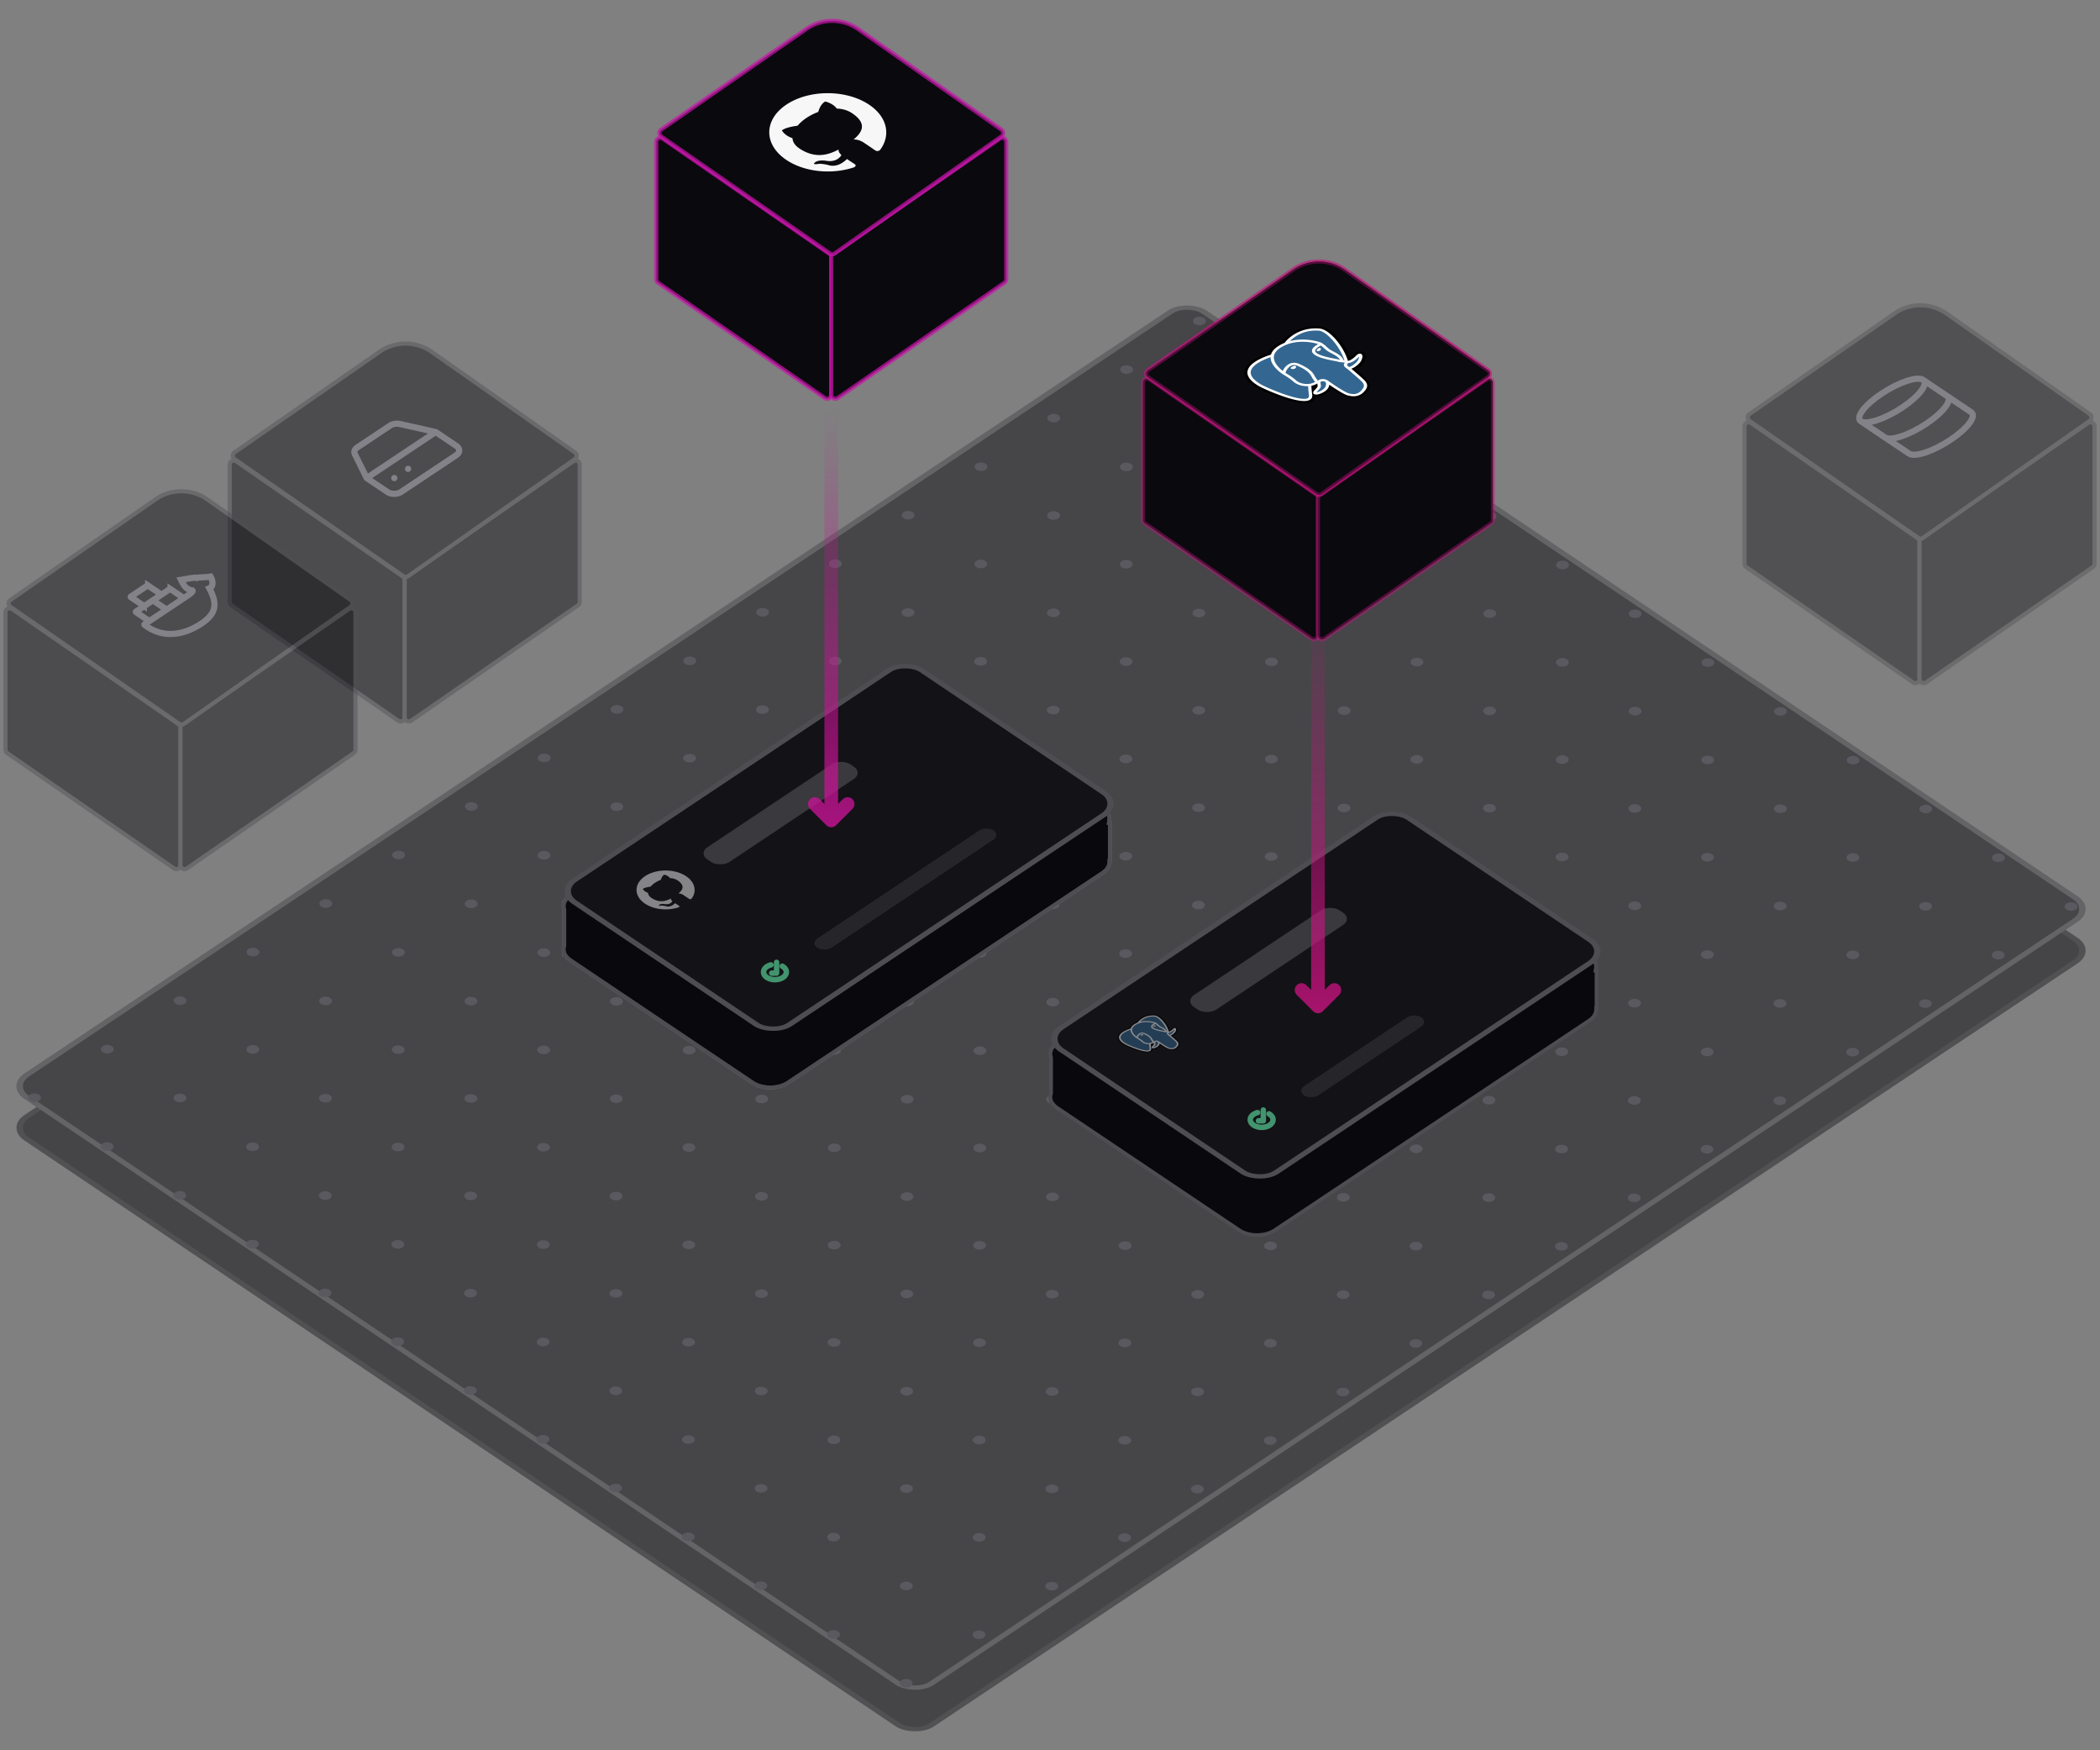 <svg width="384" height="320" fill="none" xmlns="http://www.w3.org/2000/svg"><rect width="100%" height="100%" fill="#808080" stroke="none"/><g opacity=".5"><rect width="259.74" height="200.332" rx="4.145" transform="matrix(.832 -.555 .83 .558 1 206.177)" fill="#09080D"/><rect x=".831" y=".001" width="258.74" height="199.332" rx="3.645" transform="matrix(.832 -.555 .83 .558 1.138 206.639)" stroke="#fff" stroke-opacity=".1"/><rect width="259.74" height="200.332" rx="4.145" transform="matrix(.832 -.555 .83 .558 1 198.578)" fill="#0B0A0F"/><rect x=".831" y=".001" width="258.74" height="199.332" rx="3.645" transform="matrix(.832 -.555 .83 .558 1.138 199.04)" stroke="#fff" stroke-opacity=".25"/><path d="M7.145 200.142c.459.308.458.806-.002 1.112-.46.306-1.204.305-1.662-.003-.458-.308-.458-.806.002-1.112.46-.306 1.204-.305 1.662.003ZM20.427 209.063c.459.308.458.806-.002 1.112-.46.306-1.203.305-1.662-.003-.458-.308-.457-.806.002-1.112.46-.307 1.204-.305 1.662.003ZM33.71 217.984c.458.307.457.805-.002 1.112-.46.306-1.204.305-1.663-.003-.458-.308-.457-.806.002-1.112.46-.307 1.204-.305 1.663.003ZM46.992 226.904c.458.308.457.806-.002 1.113-.46.306-1.204.305-1.662-.003-.459-.308-.458-.806.002-1.112.46-.307 1.203-.305 1.662.002ZM60.274 235.825c.459.308.458.806-.002 1.113-.46.306-1.204.305-1.662-.003-.459-.308-.458-.806.002-1.112.46-.307 1.204-.306 1.662.002ZM73.556 244.746c.459.308.458.806-.002 1.113-.46.306-1.203.305-1.662-.003-.458-.308-.457-.806.002-1.113.46-.306 1.204-.305 1.662.003ZM86.838 253.667c.459.308.458.806-.001 1.112-.46.307-1.204.305-1.663-.002-.458-.308-.457-.806.002-1.113.46-.306 1.204-.305 1.662.003ZM100.121 262.588c.458.308.457.806-.002 1.112-.46.307-1.204.305-1.662-.003-.459-.307-.458-.805.002-1.112.46-.306 1.203-.305 1.662.003ZM113.403 271.509c.458.308.458.806-.002 1.112-.46.307-1.204.305-1.662-.003-.459-.308-.458-.806.002-1.112.459-.306 1.203-.305 1.662.003ZM126.685 280.43c.459.308.458.806-.002 1.112-.459.306-1.203.305-1.662-.003-.458-.308-.458-.806.002-1.112.46-.306 1.204-.305 1.662.003ZM139.967 289.351c.459.308.458.806-.002 1.112-.459.306-1.203.305-1.662-.003-.458-.308-.457-.806.002-1.112.46-.306 1.204-.305 1.662.003ZM153.25 298.272c.458.308.457.806-.002 1.112-.46.306-1.204.305-1.662-.003-.459-.308-.458-.806.001-1.112.46-.307 1.204-.305 1.663.003ZM166.532 307.193c.458.307.457.805-.002 1.112-.46.306-1.204.305-1.662-.003-.459-.308-.458-.806.002-1.112.459-.307 1.203-.305 1.662.003ZM20.458 191.267c.458.307.458.805-.002 1.112-.46.306-1.204.305-1.662-.003-.459-.308-.458-.806.002-1.112.46-.307 1.204-.305 1.662.003ZM33.74 200.187c.459.308.458.806-.002 1.113-.46.306-1.203.305-1.662-.003-.458-.308-.458-.806.002-1.112.46-.307 1.204-.305 1.662.002ZM47.022 209.108c.459.308.458.806-.002 1.113-.46.306-1.203.305-1.662-.003-.458-.308-.457-.806.002-1.113.46-.306 1.204-.305 1.662.003ZM60.305 218.029c.458.308.457.806-.002 1.113-.46.306-1.204.305-1.662-.003-.459-.308-.458-.806.001-1.113.46-.306 1.204-.305 1.663.003ZM73.587 226.95c.458.308.457.806-.002 1.112-.46.307-1.204.305-1.662-.002-.459-.308-.458-.806.002-1.113.46-.306 1.203-.305 1.662.003ZM86.87 235.871c.457.308.457.806-.003 1.112-.46.307-1.204.305-1.662-.003-.459-.307-.458-.805.002-1.112.46-.306 1.204-.305 1.662.003ZM100.151 244.792c.459.308.458.806-.002 1.112-.46.307-1.203.305-1.662-.003-.458-.308-.457-.806.002-1.112.46-.306 1.204-.305 1.662.003ZM113.434 253.713c.458.308.457.806-.002 1.112-.46.306-1.204.305-1.663-.003-.458-.308-.457-.806.002-1.112.46-.306 1.204-.305 1.663.003ZM126.716 262.634c.458.308.457.806-.002 1.112-.46.306-1.204.305-1.662-.003-.459-.308-.458-.806.002-1.112.459-.306 1.203-.305 1.662.003ZM139.998 271.555c.458.308.458.806-.002 1.112-.459.306-1.204.305-1.662-.003-.459-.308-.458-.806.002-1.112.459-.307 1.203-.305 1.662.003ZM153.28 280.476c.459.307.458.805-.002 1.112-.459.306-1.203.305-1.662-.003-.458-.308-.458-.806.002-1.112.46-.307 1.204-.305 1.662.003ZM166.562 289.396c.459.308.458.806-.001 1.113-.46.306-1.204.305-1.663-.003-.458-.308-.457-.806.002-1.112.46-.307 1.204-.305 1.662.002ZM179.845 298.317c.458.308.457.806-.002 1.113-.46.306-1.204.305-1.662-.003-.459-.308-.458-.806.001-1.113.46-.306 1.204-.305 1.663.003ZM33.77 182.391c.46.308.458.806-.001 1.113-.46.306-1.204.305-1.662-.003-.459-.308-.458-.806.002-1.113.46-.306 1.203-.305 1.662.003ZM47.053 191.312c.458.308.458.806-.002 1.113-.46.306-1.204.305-1.662-.003-.459-.308-.458-.806.002-1.113.46-.306 1.203-.305 1.662.003ZM60.335 200.233c.459.308.458.806-.002 1.112-.46.307-1.203.305-1.662-.002-.458-.308-.457-.806.002-1.113.46-.306 1.204-.305 1.662.003ZM73.617 209.154c.459.308.458.806-.002 1.112-.459.307-1.203.305-1.662-.003-.458-.307-.457-.805.002-1.112.46-.306 1.204-.305 1.662.003ZM86.9 218.075c.458.308.457.806-.002 1.112-.46.307-1.204.305-1.662-.003-.459-.308-.458-.806.001-1.112.46-.306 1.204-.305 1.663.003ZM100.182 226.996c.458.308.457.806-.002 1.112-.46.306-1.204.305-1.662-.003-.459-.308-.458-.806.002-1.112.46-.306 1.203-.305 1.662.003ZM113.464 235.917c.459.308.458.806-.002 1.112-.459.306-1.204.305-1.662-.003-.458-.308-.458-.806.002-1.112.459-.306 1.204-.305 1.662.003ZM126.746 244.838c.459.308.458.806-.002 1.112-.459.306-1.203.305-1.662-.003-.458-.308-.457-.806.002-1.112.46-.307 1.204-.305 1.662.003ZM140.029 253.759c.458.307.457.805-.002 1.112-.46.306-1.204.305-1.663-.003-.458-.308-.457-.806.002-1.112.46-.307 1.204-.305 1.663.003ZM153.311 262.679c.458.308.457.806-.002 1.113-.46.306-1.204.305-1.662-.003-.459-.308-.458-.806.002-1.112.459-.307 1.203-.305 1.662.002ZM166.593 271.6c.458.308.458.806-.002 1.113-.459.306-1.204.305-1.662-.003-.459-.308-.458-.806.002-1.113.459-.306 1.204-.305 1.662.003ZM179.875 280.521c.459.308.458.806-.002 1.113-.459.306-1.203.305-1.662-.003-.458-.308-.457-.806.002-1.113.46-.306 1.204-.305 1.662.003ZM193.157 289.442c.459.308.458.806-.001 1.112-.46.307-1.204.305-1.663-.002-.458-.308-.457-.806.002-1.113.46-.306 1.204-.305 1.662.003ZM47.084 173.516c.458.308.457.806-.002 1.112-.46.307-1.204.305-1.663-.002-.458-.308-.457-.806.002-1.113.46-.306 1.204-.305 1.663.003ZM60.366 182.437c.458.308.457.806-.002 1.112-.46.307-1.204.305-1.662-.003-.459-.307-.458-.805.002-1.112.46-.306 1.203-.305 1.662.003ZM73.648 191.358c.459.308.458.806-.002 1.112-.46.307-1.204.305-1.662-.003-.459-.308-.458-.806.002-1.112.46-.306 1.203-.305 1.662.003ZM86.93 200.279c.459.308.458.806-.002 1.112-.46.306-1.203.305-1.662-.003-.458-.308-.458-.806.002-1.112.46-.306 1.204-.305 1.662.003ZM100.212 209.2c.459.308.458.806-.001 1.112-.46.306-1.204.305-1.663-.003-.458-.308-.457-.806.002-1.112.46-.306 1.204-.305 1.662.003ZM113.495 218.121c.458.308.457.806-.002 1.112-.46.306-1.204.305-1.662-.003-.459-.308-.458-.806.001-1.112.46-.307 1.204-.305 1.663.003ZM126.777 227.042c.458.307.458.805-.002 1.112-.46.306-1.204.305-1.662-.003-.459-.308-.458-.806.002-1.112.459-.307 1.203-.305 1.662.003ZM140.059 235.962c.459.308.458.806-.002 1.113-.459.306-1.204.305-1.662-.003-.458-.308-.458-.806.002-1.112.459-.307 1.204-.305 1.662.002ZM153.341 244.883c.459.308.458.806-.002 1.113-.459.306-1.203.305-1.662-.003-.458-.308-.457-.806.002-1.113.46-.306 1.204-.305 1.662.003ZM166.624 253.804c.458.308.457.806-.002 1.113-.46.306-1.204.305-1.663-.003-.458-.308-.457-.806.002-1.113.46-.306 1.204-.305 1.663.003ZM179.906 262.725c.458.308.457.806-.002 1.112-.46.307-1.204.305-1.662-.002-.459-.308-.458-.806.002-1.113.459-.306 1.203-.305 1.662.003ZM193.188 271.646c.459.308.458.806-.002 1.112-.459.307-1.204.305-1.662-.003-.459-.307-.458-.805.002-1.112.459-.306 1.204-.305 1.662.003ZM206.47 280.567c.459.308.458.806-.002 1.112-.459.307-1.203.305-1.662-.003-.458-.308-.457-.806.002-1.112.46-.306 1.204-.305 1.662.003ZM60.396 164.641c.459.308.458.806-.002 1.112-.46.307-1.203.305-1.662-.003-.458-.308-.457-.806.002-1.112.46-.306 1.204-.305 1.662.003ZM73.679 173.562c.458.308.457.806-.002 1.112-.46.306-1.204.305-1.663-.003-.458-.308-.457-.806.002-1.112.46-.306 1.204-.305 1.663.003ZM86.96 182.483c.46.308.458.806-.001 1.112-.46.306-1.204.305-1.662-.003-.459-.308-.458-.806.002-1.112.46-.306 1.203-.305 1.662.003ZM100.243 191.404c.458.308.458.806-.002 1.112-.46.306-1.204.305-1.662-.003-.459-.308-.458-.806.002-1.112.46-.307 1.203-.305 1.662.003ZM113.525 200.325c.459.307.458.805-.002 1.112-.459.306-1.203.305-1.662-.003-.458-.308-.457-.806.002-1.112.46-.307 1.204-.305 1.662.003ZM126.807 209.245c.459.308.458.806-.001 1.113-.46.306-1.204.305-1.663-.003-.458-.308-.457-.806.002-1.112.46-.307 1.204-.305 1.662.002ZM140.09 218.166c.458.308.457.806-.002 1.113-.46.306-1.204.305-1.662-.003-.459-.308-.458-.806.002-1.113.459-.306 1.203-.305 1.662.003ZM153.372 227.087c.458.308.458.806-.002 1.112-.46.307-1.204.306-1.662-.002-.459-.308-.458-.806.002-1.113.459-.306 1.203-.305 1.662.003ZM166.654 236.008c.459.308.458.806-.002 1.112-.459.307-1.203.305-1.662-.002-.458-.308-.458-.806.002-1.113.459-.306 1.204-.305 1.662.003ZM179.936 244.929c.459.308.458.806-.002 1.112-.459.307-1.203.305-1.662-.003-.458-.307-.457-.805.002-1.112.46-.306 1.204-.305 1.662.003ZM193.219 253.85c.458.308.457.806-.002 1.112-.46.307-1.204.305-1.662-.003-.459-.308-.458-.806.001-1.112.46-.306 1.204-.305 1.663.003ZM206.501 262.771c.458.308.457.806-.002 1.112-.46.306-1.204.305-1.662-.003-.459-.308-.458-.806.002-1.112.459-.306 1.203-.305 1.662.003ZM219.783 271.692c.459.308.458.806-.002 1.112-.459.306-1.204.305-1.662-.003-.459-.308-.458-.806.002-1.112.459-.306 1.204-.305 1.662.003ZM73.71 155.766c.458.308.457.806-.003 1.112-.46.306-1.203.305-1.662-.003-.458-.308-.458-.806.002-1.112.46-.306 1.204-.305 1.662.003ZM86.991 164.687c.459.308.458.806-.001 1.112-.46.306-1.204.305-1.663-.003-.458-.308-.457-.806.002-1.112.46-.307 1.204-.305 1.662.003ZM100.274 173.608c.458.307.457.805-.002 1.112-.46.306-1.204.305-1.663-.003-.458-.308-.457-.806.002-1.112.46-.307 1.204-.305 1.663.003ZM113.556 182.528c.458.308.457.806-.002 1.113-.46.306-1.204.305-1.662-.003-.459-.308-.458-.806.002-1.112.459-.307 1.203-.305 1.662.002ZM126.838 191.449c.459.308.458.806-.002 1.113-.459.306-1.204.305-1.662-.003-.459-.308-.458-.806.002-1.113.459-.306 1.204-.305 1.662.003ZM140.12 200.37c.459.308.458.806-.002 1.112-.459.307-1.203.306-1.662-.002-.458-.308-.457-.806.002-1.113.46-.306 1.204-.305 1.662.003ZM153.403 209.291c.458.308.457.806-.002 1.112-.46.307-1.204.305-1.663-.002-.458-.308-.457-.806.002-1.113.46-.306 1.204-.305 1.663.003ZM166.685 218.212c.458.308.457.806-.002 1.112-.46.307-1.204.305-1.662-.003-.459-.307-.458-.805.002-1.112.459-.306 1.203-.305 1.662.003ZM179.967 227.133c.458.308.458.806-.002 1.112-.459.307-1.204.305-1.662-.003-.459-.308-.458-.806.002-1.112.459-.306 1.203-.305 1.662.003ZM193.249 236.054c.459.308.458.806-.002 1.112-.459.306-1.203.305-1.662-.003-.458-.308-.458-.806.002-1.112.46-.306 1.204-.305 1.662.003ZM206.531 244.975c.459.308.458.806-.001 1.112-.46.306-1.204.305-1.663-.003-.458-.308-.457-.806.002-1.112.46-.306 1.204-.305 1.662.003ZM219.814 253.896c.458.308.457.806-.002 1.112-.46.306-1.204.305-1.662-.003-.459-.308-.458-.806.001-1.112.46-.307 1.204-.305 1.663.003ZM233.096 262.817c.458.307.457.805-.002 1.112-.46.306-1.204.305-1.662-.003-.459-.308-.458-.806.002-1.112.459-.307 1.203-.305 1.662.003ZM87.022 146.891c.458.307.458.805-.002 1.112-.46.306-1.204.305-1.662-.003-.459-.308-.458-.806.002-1.112.46-.307 1.204-.305 1.662.003ZM100.304 155.811c.459.308.458.806-.002 1.113-.46.306-1.204.305-1.662-.003-.458-.308-.457-.806.002-1.112.46-.307 1.204-.305 1.662.002ZM113.586 164.732c.459.308.458.806-.002 1.113-.459.306-1.203.305-1.662-.003-.458-.308-.457-.806.002-1.113.46-.306 1.204-.305 1.662.003ZM126.869 173.653c.458.308.457.806-.002 1.112-.46.307-1.204.306-1.662-.002-.459-.308-.458-.806.001-1.113.46-.306 1.204-.305 1.663.003ZM140.151 182.574c.458.308.457.806-.002 1.112-.46.307-1.204.305-1.662-.002-.459-.308-.458-.806.002-1.113.459-.306 1.203-.305 1.662.003ZM153.433 191.495c.459.308.458.806-.002 1.112-.459.307-1.204.305-1.662-.003-.458-.307-.458-.805.002-1.112.459-.306 1.204-.305 1.662.003ZM166.715 200.416c.459.308.458.806-.002 1.112-.459.307-1.203.305-1.662-.003-.458-.308-.457-.806.002-1.112.46-.306 1.204-.305 1.662.003ZM179.998 209.337c.458.308.457.806-.002 1.112-.46.306-1.204.305-1.663-.003-.458-.308-.457-.806.002-1.112.46-.306 1.204-.305 1.663.003ZM193.28 218.258c.458.308.457.806-.002 1.112-.46.306-1.204.305-1.662-.003-.459-.308-.458-.806.002-1.112.459-.306 1.203-.305 1.662.003ZM206.562 227.179c.458.308.458.806-.002 1.112-.459.306-1.204.305-1.662-.003-.459-.308-.458-.806.002-1.112.459-.307 1.204-.305 1.662.003ZM219.844 236.1c.459.307.458.805-.002 1.112-.459.306-1.203.305-1.662-.003-.458-.308-.457-.806.002-1.112.46-.307 1.204-.305 1.662.003ZM233.126 245.02c.459.308.458.806-.001 1.113-.46.306-1.204.305-1.663-.003-.458-.308-.457-.806.002-1.112.46-.307 1.204-.305 1.662.002ZM246.409 253.941c.458.308.457.806-.002 1.113-.46.306-1.204.305-1.662-.003-.459-.308-.458-.806.001-1.113.46-.306 1.204-.305 1.663.003ZM100.335 138.015c.458.308.457.806-.002 1.113-.46.306-1.204.305-1.662-.003-.459-.308-.458-.806.002-1.113.46-.306 1.203-.305 1.662.003ZM113.617 146.936c.458.308.458.806-.002 1.112-.459.307-1.204.306-1.662-.002-.459-.308-.458-.806.002-1.113.459-.306 1.204-.305 1.662.003ZM126.899 155.857c.459.308.458.806-.002 1.112-.459.307-1.203.305-1.662-.002-.458-.308-.458-.806.002-1.113.46-.306 1.204-.305 1.662.003ZM140.181 164.778c.459.308.458.806-.001 1.112-.46.307-1.204.305-1.663-.003-.458-.307-.457-.805.002-1.112.46-.306 1.204-.305 1.662.003ZM153.464 173.699c.458.308.457.806-.002 1.112-.46.307-1.204.305-1.662-.003-.459-.308-.458-.806.001-1.112.46-.306 1.204-.305 1.663.003ZM166.746 182.62c.458.308.458.806-.002 1.112-.46.306-1.204.305-1.662-.003-.459-.308-.458-.806.002-1.112.459-.306 1.203-.305 1.662.003ZM180.028 191.541c.459.308.458.806-.002 1.112-.459.306-1.204.305-1.662-.003-.458-.308-.458-.806.002-1.112.459-.306 1.204-.305 1.662.003ZM193.31 200.462c.459.308.458.806-.002 1.112-.459.306-1.203.305-1.662-.003-.458-.308-.457-.806.002-1.112.46-.307 1.204-.305 1.662.003ZM206.593 209.383c.458.307.457.805-.002 1.112-.46.306-1.204.305-1.663-.003-.458-.308-.457-.806.002-1.112.46-.307 1.204-.305 1.663.003ZM219.875 218.303c.458.308.457.806-.002 1.113-.46.306-1.204.305-1.662-.003-.459-.308-.458-.806.002-1.112.459-.307 1.203-.305 1.662.002ZM233.157 227.224c.459.308.458.806-.002 1.113-.459.306-1.204.305-1.662-.003-.459-.308-.458-.806.002-1.113.459-.306 1.204-.305 1.662.003ZM246.439 236.145c.459.308.458.806-.002 1.112-.459.307-1.203.306-1.662-.002-.458-.308-.457-.806.002-1.113.46-.306 1.204-.305 1.662.003ZM259.721 245.066c.459.308.458.806-.001 1.112-.46.307-1.204.305-1.663-.002-.458-.308-.457-.806.002-1.113.46-.306 1.204-.305 1.662.003ZM113.648 129.14c.458.308.457.806-.002 1.112-.46.307-1.204.305-1.663-.002-.458-.308-.457-.806.002-1.113.46-.306 1.204-.305 1.663.003ZM126.93 138.061c.458.308.457.806-.002 1.112-.46.307-1.204.305-1.662-.003-.459-.307-.458-.805.002-1.112.459-.306 1.203-.305 1.662.003ZM140.212 146.982c.458.308.458.806-.002 1.112-.459.307-1.204.305-1.662-.003-.459-.308-.458-.806.002-1.112.459-.306 1.204-.305 1.662.003ZM153.494 155.903c.459.308.458.806-.002 1.112-.459.306-1.203.305-1.662-.003-.458-.308-.457-.806.002-1.112.46-.306 1.204-.305 1.662.003ZM166.776 164.824c.459.308.458.806-.001 1.112-.46.306-1.204.305-1.663-.003-.458-.308-.457-.806.002-1.112.46-.306 1.204-.305 1.662.003ZM180.059 173.745c.458.308.457.806-.002 1.112-.46.306-1.204.305-1.662-.003-.459-.308-.458-.806.002-1.112.459-.307 1.203-.305 1.662.003ZM193.341 182.666c.458.307.458.805-.002 1.112-.46.306-1.204.305-1.662-.003-.459-.308-.458-.806.002-1.112.459-.307 1.203-.305 1.662.003ZM206.623 191.586c.459.308.458.806-.002 1.113-.459.306-1.203.305-1.662-.003-.458-.308-.458-.806.002-1.112.459-.307 1.204-.305 1.662.002ZM219.905 200.507c.459.308.458.806-.002 1.113-.459.306-1.203.305-1.662-.003-.458-.308-.457-.806.002-1.113.46-.306 1.204-.305 1.662.003ZM233.188 209.428c.458.308.457.806-.002 1.112-.46.307-1.204.306-1.662-.002-.459-.308-.458-.806.001-1.113.46-.306 1.204-.305 1.663.003ZM246.47 218.349c.458.308.457.806-.002 1.112-.46.307-1.204.305-1.662-.002-.459-.308-.458-.806.002-1.113.459-.306 1.203-.305 1.662.003ZM259.752 227.27c.459.308.458.806-.002 1.112-.459.307-1.204.305-1.662-.003-.459-.308-.458-.805.002-1.112.459-.306 1.204-.305 1.662.003ZM273.034 236.191c.459.308.458.806-.002 1.112-.459.307-1.203.305-1.662-.003-.458-.308-.457-.806.002-1.112.46-.306 1.204-.305 1.662.003ZM126.96 120.265c.459.308.458.806-.002 1.112-.459.307-1.203.305-1.662-.003-.458-.308-.457-.806.002-1.112.46-.306 1.204-.305 1.662.003ZM140.243 129.186c.458.308.457.806-.002 1.112-.46.306-1.204.305-1.663-.003-.458-.308-.457-.806.002-1.112.46-.306 1.204-.305 1.663.003ZM153.525 138.107c.458.308.457.806-.002 1.112-.46.306-1.204.305-1.662-.003-.459-.308-.458-.806.002-1.112.459-.306 1.203-.305 1.662.003ZM166.807 147.028c.459.308.458.806-.002 1.112-.459.306-1.204.305-1.662-.003-.459-.308-.458-.806.002-1.112.459-.307 1.204-.305 1.662.003ZM180.089 155.949c.459.307.458.805-.002 1.112-.459.306-1.203.305-1.662-.003-.458-.308-.457-.806.002-1.112.46-.307 1.204-.305 1.662.003ZM193.372 164.869c.458.308.457.806-.002 1.113-.46.306-1.204.305-1.663-.003-.458-.308-.457-.806.002-1.112.46-.307 1.204-.306 1.663.002ZM206.654 173.79c.458.308.457.806-.002 1.113-.46.306-1.204.305-1.662-.003-.459-.308-.458-.806.002-1.113.459-.306 1.203-.305 1.662.003ZM219.936 182.711c.458.308.458.806-.002 1.112-.459.307-1.204.306-1.662-.002-.459-.308-.458-.806.002-1.113.459-.306 1.203-.305 1.662.003ZM233.218 191.632c.459.308.458.806-.002 1.112-.459.307-1.203.305-1.662-.002-.458-.308-.458-.806.002-1.113.46-.306 1.204-.305 1.662.003ZM246.5 200.553c.459.308.458.806-.001 1.112-.46.307-1.204.305-1.663-.003-.458-.308-.457-.805.002-1.112.46-.306 1.204-.305 1.662.003ZM259.783 209.474c.458.308.457.806-.002 1.112-.46.307-1.204.305-1.662-.003-.459-.308-.458-.806.001-1.112.46-.306 1.204-.305 1.663.003ZM273.065 218.395c.458.308.457.806-.002 1.112-.46.306-1.204.305-1.662-.003-.459-.308-.458-.806.002-1.112.459-.306 1.203-.305 1.662.003ZM286.347 227.316c.459.308.458.806-.002 1.112-.459.306-1.204.305-1.662-.003-.458-.308-.458-.806.002-1.112.459-.306 1.204-.305 1.662.003ZM140.273 111.39c.459.308.458.806-.002 1.112-.459.306-1.203.305-1.662-.003-.458-.308-.458-.806.002-1.112.46-.306 1.204-.305 1.662.003ZM153.555 120.311c.459.308.458.806-.002 1.112-.459.306-1.203.305-1.662-.003-.458-.308-.457-.806.002-1.112.46-.307 1.204-.305 1.662.003ZM166.838 129.232c.458.307.457.805-.002 1.112-.46.306-1.204.305-1.662-.003-.459-.308-.458-.806.001-1.112.46-.307 1.204-.305 1.663.003ZM180.12 138.152c.458.308.457.806-.002 1.113-.46.306-1.204.305-1.662-.003-.459-.308-.458-.806.002-1.112.459-.307 1.203-.306 1.662.002ZM193.402 147.073c.459.308.458.806-.002 1.113-.459.306-1.204.305-1.662-.003-.458-.308-.458-.806.002-1.113.459-.306 1.204-.305 1.662.003ZM206.684 155.994c.459.308.458.806-.002 1.112-.459.307-1.203.306-1.662-.002-.458-.308-.457-.806.002-1.113.46-.306 1.204-.305 1.662.003ZM219.967 164.915c.458.308.457.806-.002 1.112-.46.307-1.204.305-1.663-.002-.458-.308-.457-.806.002-1.113.46-.306 1.204-.305 1.663.003ZM233.249 173.836c.458.308.457.806-.002 1.112-.46.307-1.204.305-1.662-.003-.459-.308-.458-.805.002-1.112.459-.306 1.203-.305 1.662.003ZM246.531 182.757c.458.308.458.806-.002 1.112-.459.307-1.204.305-1.662-.003-.459-.308-.458-.806.002-1.112.459-.306 1.204-.305 1.662.003ZM259.813 191.678c.459.308.458.806-.002 1.112-.459.306-1.203.305-1.662-.003-.458-.308-.458-.806.002-1.112.46-.306 1.204-.305 1.662.003ZM273.095 200.599c.459.308.458.806-.001 1.112-.46.306-1.204.305-1.663-.003-.458-.308-.457-.806.002-1.112.46-.306 1.204-.305 1.662.003ZM286.378 209.52c.458.308.457.806-.002 1.112-.46.306-1.204.305-1.662-.003-.459-.308-.458-.806.001-1.112.46-.307 1.204-.305 1.663.003ZM299.66 218.441c.458.307.458.805-.002 1.112-.46.306-1.204.305-1.662-.003-.459-.308-.458-.806.002-1.112.459-.307 1.203-.305 1.662.003ZM153.586 102.515c.458.307.458.805-.002 1.112-.459.306-1.204.305-1.662-.003-.459-.308-.458-.806.002-1.112.459-.307 1.204-.305 1.662.003ZM166.868 111.435c.459.308.458.806-.002 1.113-.459.306-1.203.305-1.662-.003-.458-.308-.458-.806.002-1.112.46-.307 1.204-.306 1.662.002ZM180.15 120.356c.459.308.458.806-.001 1.113-.46.306-1.204.305-1.663-.003-.458-.308-.457-.806.002-1.113.46-.306 1.204-.305 1.662.003ZM193.433 129.277c.458.308.457.806-.002 1.112-.46.307-1.204.306-1.662-.002-.459-.308-.458-.806.001-1.113.46-.306 1.204-.305 1.663.003ZM206.715 138.198c.458.308.458.806-.002 1.112-.46.307-1.204.305-1.662-.002-.459-.308-.458-.806.002-1.113.459-.306 1.203-.305 1.662.003ZM219.997 147.119c.459.308.458.806-.002 1.112-.459.307-1.204.305-1.662-.003-.458-.308-.458-.805.002-1.112.459-.306 1.204-.305 1.662.003ZM233.279 156.04c.459.308.458.806-.002 1.112-.459.307-1.203.305-1.662-.003-.458-.308-.457-.806.002-1.112.46-.306 1.204-.305 1.662.003ZM246.562 164.961c.458.308.457.806-.002 1.112-.46.306-1.204.305-1.663-.003-.458-.308-.457-.806.002-1.112.46-.306 1.204-.305 1.663.003ZM259.844 173.882c.458.308.457.806-.002 1.112-.46.306-1.204.305-1.662-.003-.459-.308-.458-.806.002-1.112.459-.306 1.203-.305 1.662.003ZM273.126 182.803c.458.308.458.806-.002 1.112-.459.306-1.204.305-1.662-.003-.459-.308-.458-.806.002-1.112.459-.307 1.204-.305 1.662.003ZM286.408 191.724c.459.307.458.805-.002 1.112-.459.306-1.203.305-1.662-.003-.458-.308-.457-.806.002-1.112.46-.307 1.204-.305 1.662.003ZM299.69 200.644c.459.308.458.806-.001 1.113-.46.306-1.204.305-1.663-.003-.458-.308-.457-.806.002-1.112.46-.307 1.204-.306 1.662.002ZM312.973 209.565c.458.308.457.806-.002 1.113-.46.306-1.204.305-1.662-.003-.459-.308-.458-.806.002-1.113.459-.306 1.203-.305 1.662.003ZM166.899 93.64c.458.307.457.805-.002 1.112-.46.306-1.204.305-1.662-.003-.459-.308-.458-.806.002-1.112.459-.307 1.203-.306 1.662.002ZM180.181 102.56c.458.308.458.806-.002 1.112-.459.307-1.204.306-1.662-.002-.459-.308-.458-.806.002-1.113.459-.306 1.204-.305 1.662.003ZM193.463 111.481c.459.308.458.806-.002 1.112-.459.307-1.203.305-1.662-.002-.458-.308-.457-.806.002-1.113.46-.306 1.204-.305 1.662.003ZM206.745 120.402c.459.308.458.806-.001 1.112-.46.307-1.204.305-1.663-.003-.458-.308-.457-.805.002-1.112.46-.306 1.204-.305 1.662.003ZM220.028 129.323c.458.308.457.806-.002 1.112-.46.307-1.204.305-1.662-.003-.459-.308-.458-.806.002-1.112.459-.306 1.203-.305 1.662.003ZM233.31 138.244c.458.308.458.806-.002 1.112-.46.306-1.204.305-1.662-.003-.459-.308-.458-.806.002-1.112.459-.306 1.203-.305 1.662.003ZM246.592 147.165c.459.308.458.806-.002 1.112-.459.306-1.203.305-1.662-.003-.458-.308-.458-.806.002-1.112.459-.306 1.204-.305 1.662.003ZM259.874 156.086c.459.308.458.806-.002 1.112-.459.306-1.203.305-1.662-.003-.458-.308-.457-.806.002-1.112.46-.307 1.204-.305 1.662.003ZM273.157 165.007c.458.307.457.805-.002 1.112-.46.306-1.204.305-1.662-.003-.459-.308-.458-.806.001-1.112.46-.307 1.204-.305 1.663.003ZM286.439 173.927c.458.308.457.806-.002 1.113-.46.306-1.204.305-1.662-.003-.459-.308-.458-.806.002-1.112.459-.307 1.203-.306 1.662.002ZM299.721 182.848c.459.308.458.806-.002 1.113-.459.306-1.204.305-1.662-.003-.459-.308-.458-.806.002-1.113.459-.306 1.204-.305 1.662.003ZM313.003 191.769c.459.308.458.806-.002 1.112-.459.307-1.203.306-1.662-.002-.458-.308-.457-.806.002-1.113.46-.306 1.204-.305 1.662.003ZM326.286 200.69c.458.308.457.806-.002 1.112-.46.307-1.204.305-1.663-.002-.458-.308-.457-.806.002-1.113.46-.306 1.204-.305 1.663.003ZM180.212 84.764c.458.308.457.806-.002 1.112-.46.307-1.204.305-1.663-.002-.458-.308-.457-.806.002-1.113.46-.306 1.204-.305 1.663.003ZM193.494 93.685c.458.308.457.806-.002 1.112-.46.307-1.204.305-1.662-.003-.459-.307-.458-.805.002-1.112.459-.306 1.203-.305 1.662.003ZM206.776 102.606c.459.308.458.806-.002 1.112-.459.307-1.204.305-1.662-.003-.459-.308-.458-.806.002-1.112.459-.306 1.204-.305 1.662.003ZM220.058 111.527c.459.308.458.806-.002 1.112-.459.306-1.203.305-1.662-.003-.458-.308-.457-.806.002-1.112.46-.306 1.204-.305 1.662.003ZM233.34 120.448c.459.308.458.806-.001 1.112-.46.306-1.204.305-1.663-.003-.458-.308-.457-.806.002-1.112.46-.306 1.204-.305 1.662.003ZM246.623 129.369c.458.308.457.806-.002 1.112-.46.306-1.204.305-1.662-.003-.459-.308-.458-.806.002-1.112.459-.307 1.203-.305 1.662.003ZM259.905 138.29c.458.307.458.805-.002 1.112-.459.306-1.204.305-1.662-.003-.459-.308-.458-.806.002-1.112.459-.307 1.203-.305 1.662.003ZM273.187 147.21c.459.308.458.806-.002 1.113-.459.306-1.203.305-1.662-.003-.458-.308-.458-.806.002-1.112.46-.307 1.204-.306 1.662.002ZM286.469 156.131c.459.308.458.806-.002 1.113-.459.306-1.203.305-1.662-.003-.458-.308-.457-.806.002-1.113.46-.306 1.204-.305 1.662.003ZM299.752 165.052c.458.308.457.806-.002 1.112-.46.307-1.204.306-1.662-.002-.459-.308-.458-.806.001-1.113.46-.306 1.204-.305 1.663.003ZM313.034 173.973c.458.308.457.806-.002 1.112-.46.307-1.204.305-1.662-.002-.459-.308-.458-.806.002-1.113.459-.306 1.203-.305 1.662.003ZM326.316 182.894c.459.308.458.806-.002 1.112-.459.307-1.204.305-1.662-.003-.458-.308-.458-.805.002-1.112.459-.306 1.204-.305 1.662.003ZM339.598 191.815c.459.308.458.806-.002 1.112-.459.307-1.203.305-1.662-.003-.458-.308-.457-.806.002-1.112.46-.306 1.204-.305 1.662.003ZM193.524 75.889c.459.308.458.806-.002 1.112-.459.306-1.203.305-1.662-.003-.458-.308-.457-.806.002-1.112.46-.306 1.204-.305 1.662.003ZM206.807 84.81c.458.308.457.806-.002 1.112-.46.306-1.204.305-1.662-.003-.459-.308-.458-.806.001-1.112.46-.306 1.204-.305 1.663.003ZM220.089 93.73c.458.309.457.807-.002 1.113-.46.306-1.204.305-1.662-.003-.459-.308-.458-.806.002-1.112.459-.306 1.203-.305 1.662.003ZM233.371 102.652c.459.308.458.806-.002 1.112-.459.306-1.204.305-1.662-.003-.459-.308-.458-.806.002-1.112.459-.307 1.204-.305 1.662.003ZM246.653 111.573c.459.307.458.805-.002 1.112-.459.306-1.203.305-1.662-.003-.458-.308-.457-.806.002-1.112.46-.307 1.204-.305 1.662.003ZM259.936 120.493c.458.308.457.806-.002 1.113-.46.306-1.204.305-1.663-.003-.458-.308-.457-.806.002-1.112.46-.307 1.204-.306 1.663.002ZM273.218 129.414c.458.308.457.806-.002 1.113-.46.306-1.204.305-1.662-.003-.459-.308-.458-.806.002-1.113.459-.306 1.203-.305 1.662.003ZM286.5 138.335c.458.308.458.806-.002 1.112-.459.307-1.204.306-1.662-.002-.459-.308-.458-.806.002-1.113.459-.306 1.204-.305 1.662.003ZM299.782 147.256c.459.308.458.806-.002 1.112-.459.307-1.203.305-1.662-.002-.458-.308-.458-.806.002-1.113.46-.306 1.204-.305 1.662.003ZM313.064 156.177c.459.308.458.806-.001 1.112-.46.307-1.204.305-1.663-.003-.458-.308-.457-.805.002-1.112.46-.306 1.204-.305 1.662.003ZM326.347 165.098c.458.308.457.806-.002 1.112-.46.307-1.204.305-1.662-.003-.459-.308-.458-.806.001-1.112.46-.306 1.204-.305 1.663.003ZM339.629 174.019c.458.308.458.806-.002 1.112-.46.306-1.204.305-1.662-.003-.459-.308-.458-.806.002-1.112.459-.306 1.203-.305 1.662.003ZM352.911 182.94c.459.308.458.806-.002 1.112-.459.306-1.204.305-1.662-.003-.458-.308-.458-.806.002-1.112.459-.307 1.204-.305 1.662.003ZM206.837 67.014c.459.308.458.806-.002 1.112-.459.306-1.203.305-1.662-.003-.458-.308-.458-.806.002-1.112.46-.306 1.204-.305 1.662.003ZM220.119 75.935c.459.308.458.805-.001 1.112-.46.306-1.204.305-1.663-.003-.458-.308-.457-.806.002-1.112.46-.307 1.204-.305 1.662.003ZM233.402 84.856c.458.307.457.805-.002 1.112-.46.306-1.204.305-1.662-.003-.459-.308-.458-.806.001-1.112.46-.307 1.204-.305 1.663.003ZM246.684 93.776c.458.308.457.806-.002 1.113-.46.306-1.204.305-1.662-.003-.459-.308-.458-.806.002-1.112.459-.307 1.203-.305 1.662.002ZM259.966 102.697c.459.308.458.806-.002 1.113-.459.306-1.204.305-1.662-.003-.458-.308-.458-.806.002-1.113.459-.306 1.204-.305 1.662.003ZM273.248 111.618c.459.308.458.806-.002 1.112-.459.307-1.203.306-1.662-.002-.458-.308-.457-.806.002-1.113.46-.306 1.204-.305 1.662.003ZM286.531 120.539c.458.308.457.806-.002 1.112-.46.307-1.204.305-1.663-.002-.458-.308-.457-.806.002-1.113.46-.306 1.204-.305 1.663.003ZM299.813 129.46c.458.308.457.806-.002 1.112-.46.307-1.204.305-1.662-.003-.459-.308-.458-.805.002-1.112.459-.306 1.203-.305 1.662.003ZM313.095 138.381c.458.308.458.806-.002 1.112-.459.307-1.204.305-1.662-.003-.459-.308-.458-.806.002-1.112.459-.306 1.204-.305 1.662.003ZM326.377 147.302c.459.308.458.806-.002 1.112-.459.306-1.203.305-1.662-.003-.458-.308-.457-.806.002-1.112.46-.306 1.204-.305 1.662.003ZM339.659 156.223c.459.308.458.806-.001 1.112-.46.306-1.204.305-1.663-.003-.458-.308-.457-.806.002-1.112.46-.307 1.204-.305 1.662.003ZM352.942 165.144c.458.308.457.806-.002 1.112-.46.306-1.204.305-1.662-.003-.459-.308-.458-.806.002-1.112.459-.307 1.203-.305 1.662.003ZM366.224 174.065c.458.307.458.805-.002 1.112-.46.306-1.204.305-1.662-.003-.459-.308-.458-.806.002-1.112.459-.307 1.203-.305 1.662.003ZM220.15 58.139c.458.307.458.805-.002 1.112-.459.306-1.204.305-1.662-.003-.459-.308-.458-.806.002-1.112.459-.307 1.204-.305 1.662.002ZM233.432 67.06c.459.307.458.805-.002 1.112-.459.306-1.203.305-1.662-.003-.458-.308-.457-.806.002-1.112.46-.307 1.204-.306 1.662.002ZM246.714 75.98c.459.308.458.806-.001 1.113-.46.306-1.204.305-1.663-.003-.458-.308-.457-.806.002-1.112.46-.307 1.204-.306 1.662.002ZM259.997 84.901c.458.308.457.806-.002 1.112-.46.307-1.204.305-1.662-.002-.459-.308-.458-.806.001-1.113.46-.306 1.204-.305 1.663.003ZM273.279 93.822c.458.308.458.806-.002 1.112-.46.307-1.204.305-1.662-.002-.459-.308-.458-.806.002-1.113.459-.306 1.203-.305 1.662.003ZM286.561 102.743c.459.308.458.806-.002 1.112-.459.307-1.203.305-1.662-.003-.458-.308-.458-.805.002-1.112.459-.306 1.204-.305 1.662.003ZM299.843 111.664c.459.308.458.806-.002 1.112-.459.307-1.203.305-1.662-.003-.458-.308-.457-.806.002-1.112.46-.306 1.204-.305 1.662.003ZM313.126 120.585c.458.308.457.806-.002 1.112-.46.306-1.204.305-1.663-.003-.458-.308-.457-.806.002-1.112.46-.306 1.204-.305 1.663.003ZM326.408 129.506c.458.308.457.806-.002 1.112-.46.306-1.204.305-1.662-.003-.459-.308-.458-.806.002-1.112.459-.307 1.203-.305 1.662.003ZM339.69 138.427c.459.308.458.806-.002 1.112-.459.306-1.204.305-1.662-.003-.459-.308-.458-.806.002-1.112.459-.307 1.204-.305 1.662.003ZM352.972 147.348c.459.307.458.805-.002 1.112-.459.306-1.203.305-1.662-.003-.458-.308-.457-.806.002-1.112.46-.307 1.204-.305 1.662.003ZM366.255 156.268c.458.308.457.806-.002 1.113-.46.306-1.204.305-1.663-.003-.458-.308-.457-.806.002-1.112.46-.307 1.204-.306 1.663.002ZM379.537 165.189c.458.308.457.806-.002 1.113-.46.306-1.204.305-1.662-.003-.459-.308-.458-.806.002-1.113.459-.306 1.203-.305 1.662.003Z" fill="#33323E"/></g><path d="m103.171 172.94.019-.055v-6.524l-.018-.054a1.886 1.886 0 0 1-.001-1.239l.019-.055v-.076h.021l.097-.183c.205-.384.545-.759 1.036-1.086l57.477-38.318c.884-.59 2.061-.893 3.255-.891 1.193.002 2.369.309 3.251.902l33.26 22.339c1.006.676 1.377 1.543 1.244 2.327l-.068.403h.178v6.908h-.071l-.014.331c-.029.668-.426 1.373-1.276 1.939l-57.478 38.319c-.884.589-2.06.893-3.254.891-1.193-.002-2.369-.31-3.251-.902l-33.26-22.34a3.28 3.28 0 0 1-.868-.822l-.103-.146h-.176v-.374l-.018-.055a1.874 1.874 0 0 1-.001-1.239Z" fill="#09080D"/><path d="m103.171 172.94.019-.055v-6.524l-.018-.054a1.886 1.886 0 0 1-.001-1.239l.019-.055v-.076h.021l.097-.183c.205-.384.545-.759 1.036-1.086l57.477-38.318c.884-.59 2.061-.893 3.255-.891 1.193.002 2.369.309 3.251.902l33.26 22.339c1.006.676 1.377 1.543 1.244 2.327l-.068.403h.178v6.908h-.071l-.014.331c-.029.668-.426 1.373-1.276 1.939l-57.478 38.319c-.884.589-2.06.893-3.254.891-1.193-.002-2.369-.31-3.251-.902l-33.26-22.34a3.28 3.28 0 0 1-.868-.822l-.103-.146h-.176v-.374l-.018-.055a1.874 1.874 0 0 1-.001-1.239Z" stroke="#fff" stroke-opacity=".25" stroke-width=".691"/><path d="m103.171 172.94.019-.055v-6.524l-.018-.054a1.886 1.886 0 0 1-.001-1.239l.019-.055v-.076h.021l.097-.183c.205-.384.545-.759 1.036-1.086l57.477-38.318c.884-.59 2.061-.893 3.255-.891 1.193.002 2.369.309 3.251.902l33.26 22.339c1.006.676 1.377 1.543 1.244 2.327l-.068.403h.178v6.908h-.071l-.014.331c-.029.668-.426 1.373-1.276 1.939l-57.478 38.319c-.884.589-2.06.893-3.254.891-1.193-.002-2.369-.31-3.251-.902l-33.26-22.34a3.28 3.28 0 0 1-.868-.822l-.103-.146h-.176v-.374l-.018-.055a1.874 1.874 0 0 1-.001-1.239Z" stroke="#4E4D51" stroke-width=".691"/><rect width="77.369" height="48.356" rx="4.145" transform="matrix(.832 -.555 .83 .558 101.192 162.917)" fill="#131217"/><rect x=".831" y=".001" width="76.369" height="47.356" rx="3.645" transform="matrix(.832 -.555 .83 .558 101.33 163.378)" stroke="#fff" stroke-opacity=".25"/><rect x=".831" y=".001" width="76.369" height="47.356" rx="3.645" transform="matrix(.832 -.555 .83 .558 101.33 163.378)" stroke="#4E4D51" stroke-opacity=".3"/><rect opacity=".2" width="31.388" height="4.837" rx="2" transform="matrix(.832 -.555 .83 .558 127.68 156.017)" fill="#D9D9D9"/><rect opacity=".1" width="38.684" height="3.066" rx="1.533" transform="matrix(.832 -.555 .83 .558 148.198 172.422)" fill="#D9D9D9"/><g opacity=".5" clip-path="url(#clip0_1979_204926)"><path fill-rule="evenodd" clip-rule="evenodd" d="M117.956 160.188c-2.076 1.384-2.08 3.632-.008 5.024 1.659 1.114 4.136 1.338 6.127.676.221-.103.179-.226.08-.292-.089-.06-.389-.255-.703-.466-.771.746-1.418.638-1.704.547-.15-.045-.666-.146-.915-.099-.202.04-.563.049-.253-.164.291-.201.779-.156.962-.127.905.155 1.286-.312 1.404-.522-.211-.186-.276-.362-.262-.497-.93.495-2.127.86-3.561-.103-.408-.274-.6-.598-.623-.934-.131-.038-.647-.208-.956-.692 0 0 .216-.276 1.418-.431.216-.257.493-.499.813-.712a5.227 5.227 0 0 1 1.066-.541c.231-.807.649-.947.649-.947.723.208.975.554 1.031.642.503.017.981.143 1.393.42 1.439.967.88 1.766.137 2.387.254-.012.596.061.948.297.501.337.899.61 1.026.695a.344.344 0 0 0 .437-.052c.987-1.324.657-2.985-.998-4.097-2.071-1.391-5.431-1.397-7.508-.012Z" fill="#F7F7F8"/></g><path d="m143.046 176.643.135.091c.318.213.523.489.587.787.064.297-.018.601-.233.865-.215.263-.552.474-.96.599a3.049 3.049 0 0 1-1.306.095c-.44-.064-.837-.22-1.133-.447-.296-.227-.474-.511-.509-.811-.034-.3.077-.599.317-.853.241-.254.597-.449 1.017-.556" stroke="#42946E" stroke-linecap="round" stroke-linejoin="round"/><path d="m142.004 175.943-.002 1.973-.884-.002" stroke="#42946E" stroke-linecap="round" stroke-linejoin="round"/><path d="m192.172 199.94.018-.055v-6.524l-.018-.054a1.88 1.88 0 0 1 0-1.239l.018-.055v-.076h.021l.097-.183c.205-.384.545-.759 1.036-1.086l57.478-38.318c.884-.59 2.06-.893 3.254-.891 1.193.002 2.369.309 3.251.902l33.26 22.339c1.006.676 1.377 1.543 1.244 2.327l-.068.403h.179v6.908h-.072l-.014.331c-.029.668-.426 1.373-1.276 1.939l-57.477 38.319c-.885.589-2.061.893-3.255.891-1.193-.002-2.369-.31-3.251-.902l-33.26-22.34a3.26 3.26 0 0 1-.867-.822l-.104-.146h-.176v-.374l-.018-.055a1.88 1.88 0 0 1 0-1.239Z" fill="#09080D" stroke="#4E4D51" stroke-width=".691"/><rect x=".831" y=".001" width="76.369" height="47.356" rx="3.645" transform="matrix(.832 -.555 .83 .558 190.33 190.378)" fill="#131217" stroke="#4E4D51"/><rect opacity=".2" width="31.931" height="4.837" rx="2" transform="matrix(.832 -.555 .83 .558 216.68 183.017)" fill="#D9D9D9"/><rect opacity=".1" width="25.75" height="3.066" rx="1.533" transform="matrix(.832 -.555 .83 .558 237.198 199.422)" fill="#D9D9D9"/><g opacity=".5" clip-path="url(#clip1_1979_204926)"><path d="M215.063 187.793a.738.738 0 0 0-.553.039.845.845 0 0 0-.231.172c-.131.132-.24.223-.327.284a5.866 5.866 0 0 0-1.055-1.738c-.731-.832-1.316-1.043-1.678-1.073-.959-.08-1.863.137-2.614.625-.4.261-.67.545-.795.703a5.083 5.083 0 0 0-.59.328c-.362.234-.6.496-.71.783-.2.066-.51.178-.832.331-.757.362-1.198.768-1.311 1.205-.137.529.216 1.054 1.05 1.561.265.161 1.173.582 2.123.922.546.195 1.029.338 1.437.423.578.12 1.015.127 1.335.021.18-.06.456-.202.499-.517.072.004.155.002.249-.012.12-.018.247-.053.359-.098.404-.161.686-.376.831-.624l.131.083.183.116c.396.245.717.426 1 .513l.063.021c.155.053.415.142.732.137a1.403 1.403 0 0 0 .999-.428c.22-.226.446-.499.35-.871-.091-.352-.45-.735-1.163-1.239l-.053-.045-.034-.029.056-.031.014-.008c.297-.181.585-.454.7-.663.091-.165.347-.718-.165-.891" fill="#000"/><path d="M214.651 188.167c-.673.682-1.017.529-1.017.529-.429-1.485-1.736-2.863-2.469-2.924-2.002-.166-2.994 1.205-3.006 1.231l-.006.007a4.38 4.38 0 0 0-.624.337c-.389.251-.574.516-.627.775 0 0-3.834 1.062-1.186 2.671.563.342 4.828 2.212 4.652.906-.065-.478-.081-.907-.081-.907.259-.035.498-.124.674-.266l.002-.019a.845.845 0 0 0 .158.098c.026.323.138.308-.225.676-.367.372.074.304.295.216.269-.107.842-.388.708-.927l.041.045c.161-.012.617.211.964.458.346.246.584.416.846.497.262.082.763.324 1.235-.162.395-.407.377-.767-.051-1.102-.304-.239-.197-.245-.488-.445l-.093-.125c-.393-.336-.582-.403-.206-.564l.082-.045c.237-.145.488-.375.582-.546.202-.368.134-.712-.16-.413v-.001" fill="#336791"/><path d="M208.705 189.121c-.087.044-.146.096-.155.137a.049.049 0 0 0 .017.048c.027.024.083.033.115.036a.47.47 0 0 0 .243-.038.128.128 0 0 0 .025-.015c.093-.061.105-.165.059-.206-.057-.051-.197-.016-.304.038Zm2.53-1.684c-.06-.03-.167.022-.243.089-.076.067-.121.15-.062.18.046.024.189.021.275-.037a.157.157 0 0 0 .076-.14c-.002-.042-.02-.078-.046-.092" fill="#fff"/><path d="M214.913 187.967c-.13-.044-.265.004-.402.143-.407.412-.664.486-.769.496a5.58 5.58 0 0 0-1.117-1.959 4.201 4.201 0 0 0-.735-.673c-.265-.183-.508-.285-.724-.303-.868-.072-1.689.126-2.374.573-.471.307-.746.649-.788.723a3.39 3.39 0 0 0-.595.306c-.355.229-.574.487-.654.768a6.718 6.718 0 0 0-.925.36c-.69.332-1.09.696-1.189 1.08-.118.459.205.924.958 1.382.254.154 1.135.561 2.064.894 1.223.438 2.064.586 2.501.441a.629.629 0 0 0 .153-.073c.119-.08.212-.213.182-.438a9.435 9.435 0 0 1-.075-.822c.198-.039.378-.108.527-.202a.075.075 0 0 0 .012.007c.005.037.01.073.017.11.027.152.032.183-.224.443-.073.074-.267.27-.1.387.182.128.553-.014.594-.031.145-.058.271-.123.378-.194.259-.172.402-.382.42-.613.659.449 1.341.871 1.62.951.229.066.788.228 1.293-.109.074-.05.147-.11.218-.183.414-.427.411-.736-.013-1.139a32.016 32.016 0 0 0-1.112-.97c.106-.037.221-.099.334-.174.234-.156.455-.37.546-.536.102-.186.229-.561-.021-.645Zm-3.627-.756c.102.071.181.143.264.22.09.081.182.166.31.258.125.089.275.168.42.245.294.155.596.314.737.577a1.831 1.831 0 0 1-.17-.04 4.191 4.191 0 0 0-.278-.058c-.508-.097-1.698-.326-1.791-.68-.028-.106.042-.28.508-.522Zm-2.258-.844c.621-.396 1.328-.564 2.102-.499.594.049 1.82 1.257 2.294 2.689l-.057-.005-.024-.001c-.139-.382-.531-.589-.879-.773a3.248 3.248 0 0 1-.387-.225 2.924 2.924 0 0 1-.287-.239 2.46 2.46 0 0 0-.366-.29.202.202 0 0 0-.053-.04c-.157-.087-.75-.266-1.472-.304a4.758 4.758 0 0 0-1.424.133c.124-.127.308-.29.553-.446Zm1.175 5.338c.034.247-.121.299-.172.315-.331.111-1.143-.049-2.229-.438-.939-.336-1.791-.736-2.004-.866-.673-.409-.964-.813-.865-1.201.162-.63 1.304-1.079 1.788-1.242l-.001.02c.004.805 1.05 1.488 1.114 1.529.024.017.061.038.111.068.184.11.526.314.84.594.292.259.729.413 1.2.42.048.001.096 0 .144-.002.007.142.027.453.074.803Zm-.212-.999c-.379-.006-.732-.131-.969-.341-.332-.296-.689-.508-.88-.623a5.7 5.7 0 0 1-.068-.041c.01-.11.198-.526.554-.674a.635.635 0 0 1 .519.02c.972.421 1.154.744 1.301 1.004.03.054.059.104.093.154l.026.038c.066.097.127.187.197.265-.198.131-.474.203-.773.198Zm1.107.703a.893.893 0 0 1-.2.053.649.649 0 0 1 .105-.129c.302-.306.305-.382.271-.576-.008-.045-.017-.095-.022-.161-.008-.097.037-.109.117-.131a.46.46 0 0 1 .25.021c.038.015.105.046.118.097.106.429-.289.686-.639.826Zm3.832-.086c-.365.377-.766.327-1.145.218-.244-.071-1.065-.576-1.91-1.176a.718.718 0 0 0-.112-.052.87.87 0 0 0-.507-.032c-.06.017-.169.047-.238.125-.062-.068-.119-.153-.182-.245l-.026-.038c-.03-.044-.056-.091-.085-.142-.153-.272-.364-.644-1.417-1.101-.394-.17-.787-.12-1.106.142a1.357 1.357 0 0 0-.376.501c-.3-.237-.807-.716-.81-1.231-.001-.324.201-.619.599-.877.785-.506 1.677-.571 2.286-.536.525.03.942.136 1.148.205-.431.234-.621.463-.563.683.125.477 1.393.72 2.002.837.111.021.208.04.245.05.243.068.45.084.601.095.046.004.091.007.128.012-.084.102-.219.297.195.548.182.144.996.84 1.267 1.097.357.34.359.554.006.917Zm-.274-2.779c-.066.118-.226.282-.41.417-.203.148-.345.198-.392.201-.257-.157-.191-.235-.121-.318l.031-.039.05-.005c.284-.038.602-.234.944-.581l.004-.004a.805.805 0 0 1-.106.329Z" fill="#fff"/></g><path d="m232.046 203.643.135.091c.318.213.523.489.587.787.064.297-.018.601-.233.865-.215.263-.552.474-.96.599a3.049 3.049 0 0 1-1.306.095c-.44-.064-.837-.22-1.133-.447-.296-.227-.474-.511-.509-.811-.034-.3.077-.599.317-.853.241-.254.597-.449 1.017-.556" stroke="#42946E" stroke-linecap="round" stroke-linejoin="round"/><path d="m231.004 202.943-.002 1.973-.884-.002" stroke="#42946E" stroke-linecap="round" stroke-linejoin="round"/><g opacity=".4"><path d="M319 77.954a.753.753 0 0 1 1.181-.619l30.494 21.083c.204.14.325.372.325.619v25.11a.753.753 0 0 1-1.181.62l-30.494-21.083a.75.75 0 0 1-.325-.619v-25.11Z" fill="#0A090E" stroke="#4E4D51" stroke-width=".753" stroke-linecap="round"/><path d="M383 77.954a.753.753 0 0 0-1.181-.619l-30.494 21.083a.752.752 0 0 0-.325.619v25.11c0 .607.682.965 1.181.62l30.494-21.083a.75.75 0 0 0 .325-.619v-25.11Z" fill="#0A090E" stroke="#4E4D51" stroke-width=".753" stroke-linecap="round"/><path d="m355.926 57.319 26.196 18.386c.427.3.427.932 0 1.232L351.627 98.34a.752.752 0 0 1-.861.003L319.893 76.94a.753.753 0 0 1 0-1.238l26.557-18.41a8.28 8.28 0 0 1 9.476.027Z" fill="#0A090E" stroke="#4E4D51" stroke-width=".753" stroke-linecap="round"/><g clip-path="url(#clip2_1979_204926)"><path d="M351.634 69.449c1.043.7-.654 2.962-3.789 5.053-3.135 2.09-6.522 3.217-7.565 2.516m11.354-7.57c-1.043-.7-4.43.427-7.565 2.518-3.135 2.09-4.832 4.352-3.789 5.052m11.354-7.57 8.811 5.919c1.045.701-.635 2.95-3.789 5.052-3.154 2.103-6.521 3.219-7.565 2.517l-8.811-5.918m15.76-4.61c1.044.701-.636 2.95-3.79 5.052-3.153 2.103-6.52 3.219-7.565 2.517" stroke="#868593" stroke-width="1.129" stroke-linecap="round" stroke-linejoin="round"/></g></g><g opacity=".44"><path d="M42 84.954a.753.753 0 0 1 1.181-.619l30.494 21.082a.755.755 0 0 1 .325.62v25.11a.753.753 0 0 1-1.181.62l-30.494-21.083a.752.752 0 0 1-.325-.619v-25.11Z" fill="#0A090E" stroke="#4E4D51" stroke-width=".753" stroke-linecap="round"/><path d="M106 84.954a.753.753 0 0 0-1.181-.619l-30.494 21.082a.755.755 0 0 0-.325.62v25.11c0 .607.682.965 1.181.62l30.494-21.083a.75.75 0 0 0 .325-.619v-25.11Z" fill="#0A090E" stroke="#4E4D51" stroke-width=".753" stroke-linecap="round"/><path d="m78.926 64.319 26.196 18.386c.427.3.427.932 0 1.232L74.627 105.34a.755.755 0 0 1-.861.003L42.893 83.94a.753.753 0 0 1 0-1.238l26.556-18.41a8.282 8.282 0 0 1 9.477.027Z" fill="#0A090E" stroke="#4E4D51" stroke-width=".753" stroke-linecap="round"/><g clip-path="url(#clip3_1979_204926)"><path d="m79.67 78.987-12.615 8.41m12.615-8.41 3.776 2.536c.334.225.522.528.52.844 0 .317-.188.62-.522.843L73.35 89.938c-.335.223-.788.348-1.26.347-.473 0-.926-.127-1.26-.351l-3.776-2.536m12.615-8.41-6.512-1.462a2.63 2.63 0 0 0-.975-.033 2.14 2.14 0 0 0-.853.316l-6.005 4.004c-.234.156-.399.353-.475.57a.82.82 0 0 0 .045.651l2.16 4.364m5.04.008.006-.004m2.517-1.678.007-.004" stroke="#868593" stroke-width="1.129" stroke-linecap="round" stroke-linejoin="round"/></g></g><path opacity=".8" d="M152 75v75m0 0-3-3m3 3 3-3" stroke="url(#paint0_linear_1979_204926)" stroke-width="2.5" stroke-linecap="round"/><path opacity=".8" d="M241 109v75m0 0-3-3m3 3 3-3" stroke="url(#paint1_linear_1979_204926)" stroke-width="2.5" stroke-linecap="round"/><path d="M120 25.954a.753.753 0 0 1 1.181-.619l30.494 21.082c.204.141.325.373.325.62v25.11a.753.753 0 0 1-1.181.62l-30.494-21.083a.752.752 0 0 1-.325-.62v-25.11Z" fill="#0A090E" stroke="#C913AC" stroke-opacity=".7" stroke-width=".753" stroke-linecap="round"/><path d="M184 25.954a.753.753 0 0 0-1.181-.619l-30.494 21.082a.752.752 0 0 0-.325.62v25.11c0 .607.682.965 1.181.62l30.494-21.083a.752.752 0 0 0 .325-.62v-25.11Z" fill="#0A090E" stroke="#C913AC" stroke-opacity=".7" stroke-width=".753" stroke-linecap="round"/><path d="m156.926 5.319 26.196 18.386c.427.3.427.932 0 1.232L152.627 46.34a.752.752 0 0 1-.861.003L120.893 24.94a.753.753 0 0 1 0-1.238l26.557-18.41a8.281 8.281 0 0 1 9.476.027Z" fill="#0A090E" stroke="#C913AC" stroke-opacity=".7" stroke-width=".753" stroke-linecap="round"/><g clip-path="url(#clip4_1979_204926)"><path fill-rule="evenodd" clip-rule="evenodd" d="M143.81 19.12c-4.182 2.788-4.189 7.316-.017 10.119 3.342 2.244 8.331 2.695 12.341 1.362.444-.208.36-.455.161-.588-.179-.12-.783-.514-1.416-.939-1.552 1.503-2.856 1.286-3.432 1.101-.303-.089-1.342-.293-1.843-.199-.406.082-1.134.1-.51-.33.587-.403 1.57-.313 1.938-.256 1.824.313 2.591-.628 2.828-1.05-.425-.375-.556-.73-.528-1.001-1.873.996-4.284 1.732-7.173-.208-.821-.552-1.207-1.204-1.253-1.88-.265-.077-1.304-.42-1.926-1.395 0 0 .436-.556 2.856-.868a7.767 7.767 0 0 1 1.637-1.433c.644-.429 1.372-.8 2.147-1.09.466-1.625 1.308-1.908 1.308-1.908 1.455.42 1.964 1.116 2.077 1.294 1.011.033 1.975.288 2.805.846 2.899 1.946 1.771 3.557.276 4.806.51-.024 1.2.123 1.908.598 1.01.678 1.812 1.23 2.067 1.401a.692.692 0 0 0 .879-.106c1.99-2.665 1.324-6.012-2.008-8.25-4.173-2.802-10.939-2.814-15.122-.026Z" fill="#F7F7F8"/></g><path d="M209 69.954a.753.753 0 0 1 1.181-.619l30.494 21.083c.204.14.325.372.325.619v25.11a.753.753 0 0 1-1.181.62l-30.494-21.083a.752.752 0 0 1-.325-.62v-25.11Z" fill="#0A090E" stroke="#C91380" stroke-opacity=".4" stroke-width=".753" stroke-linecap="round"/><path d="M273 69.954a.753.753 0 0 0-1.181-.619l-30.494 21.083a.752.752 0 0 0-.325.619v25.11c0 .607.682.965 1.181.62l30.494-21.083a.752.752 0 0 0 .325-.62v-25.11Z" fill="#0A090E" stroke="#C91380" stroke-opacity=".4" stroke-width=".753" stroke-linecap="round"/><path d="m245.926 49.319 26.196 18.386c.427.3.427.932 0 1.232L241.627 90.34a.752.752 0 0 1-.861.003L209.893 68.94a.753.753 0 0 1 0-1.238l26.557-18.41a8.28 8.28 0 0 1 9.476.027Z" fill="#0A090E" stroke="#C91380" stroke-opacity=".4" stroke-width=".753" stroke-linecap="round"/><path d="m245.926 49.319 26.196 18.386c.427.3.427.932 0 1.232L241.627 90.34a.752.752 0 0 1-.861.003L209.893 68.94a.753.753 0 0 1 0-1.238l26.557-18.41a8.28 8.28 0 0 1 9.476.027Z" fill="#0A090E" stroke="#C91380" stroke-opacity=".4" stroke-width=".753" stroke-linecap="round"/><g clip-path="url(#clip5_1979_204926)"><path d="M249.137 64.339a1.49 1.49 0 0 0-1.113.078c-.161.08-.313.193-.464.347a5.018 5.018 0 0 1-.659.572 11.851 11.851 0 0 0-2.126-3.5c-1.471-1.675-2.65-2.1-3.379-2.16-1.932-.161-3.752.274-5.264 1.258-.807.525-1.35 1.097-1.602 1.416a9.97 9.97 0 0 0-1.188.66c-.73.471-1.209 1-1.431 1.577a14.57 14.57 0 0 0-1.675.668c-1.524.729-2.412 1.545-2.64 2.425-.276 1.066.435 2.124 2.114 3.144.533.324 2.363 1.172 4.276 1.857 1.099.394 2.073.68 2.894.852 1.165.243 2.045.257 2.69.042.361-.12.917-.406 1.005-1.041.145.01.311.004.501-.025.241-.036.497-.105.723-.195.812-.325 1.381-.758 1.673-1.257l.264.167c.127.08.252.16.369.232.796.494 1.443.858 2.014 1.035l.127.042c.312.107.836.286 1.473.275a2.827 2.827 0 0 0 2.013-.861c.443-.457.899-1.006.704-1.756-.183-.709-.907-1.479-2.343-2.495a6.973 6.973 0 0 0-.105-.09l-.069-.058.112-.062.029-.017c.599-.365 1.179-.914 1.41-1.335.183-.332.699-1.445-.333-1.795" fill="#000"/><path d="M248.307 65.094c-1.354 1.372-2.047 1.064-2.047 1.064-.865-2.99-3.496-5.765-4.973-5.888-4.031-.336-6.03 2.426-6.054 2.48l-.013.012a8.87 8.87 0 0 0-1.256.68c-.784.505-1.155 1.04-1.263 1.561 0 0-7.721 2.137-2.389 5.378 1.134.69 9.725 4.455 9.369 1.825-.131-.961-.162-1.827-.162-1.827.521-.07 1.002-.248 1.357-.536l.005-.038c.088.072.187.133.317.197.053.652.278.622-.453 1.362-.739.75.148.614.594.435.541-.216 1.695-.78 1.427-1.866l.081.09c.324-.023 1.244.425 1.942.922.698.497 1.177.838 1.705 1.002.527.165 1.537.653 2.487-.327.795-.819.759-1.544-.102-2.22-.613-.48-.398-.492-.984-.896l-.187-.251c-.792-.677-1.173-.811-.416-1.135l.165-.093c.479-.291.984-.754 1.173-1.099.407-.74.271-1.434-.323-.832" fill="#336791"/><path d="M236.332 67.014c-.175.088-.294.194-.311.277a.096.096 0 0 0 .033.096c.054.048.169.066.232.072a.94.94 0 0 0 .489-.075.543.543 0 0 0 .052-.03c.186-.124.21-.334.119-.416-.115-.102-.399-.032-.614.076Zm5.095-3.39c-.119-.062-.336.043-.489.178-.152.134-.244.302-.125.363.093.047.381.042.555-.074a.318.318 0 0 0 .153-.283c-.004-.085-.04-.158-.094-.185" fill="#fff"/><path d="M248.835 64.689c-.261-.088-.534.009-.81.289-.82.83-1.337.978-1.547 1-.417-1.355-1.232-2.785-2.251-3.946-.483-.55-.995-1.02-1.481-1.355-.532-.37-1.023-.575-1.456-.611-1.748-.146-3.402.253-4.781 1.153-.95.619-1.503 1.309-1.589 1.456a6.996 6.996 0 0 0-1.197.616c-.716.462-1.157.981-1.318 1.548-.3.091-1.06.338-1.864.725-1.389.669-2.194 1.4-2.393 2.176-.237.924.412 1.86 1.93 2.783.51.31 2.284 1.13 4.155 1.8 2.463.882 4.158 1.18 5.037.888.103-.034.21-.081.308-.147.241-.16.428-.43.367-.882a19.203 19.203 0 0 1-.15-1.655c.398-.08.761-.218 1.06-.406l.025.013c.009.074.021.147.034.22.054.307.065.37-.451.894-.147.149-.537.544-.201.78.367.257 1.113-.03 1.197-.063.292-.117.546-.247.761-.39.521-.348.81-.77.846-1.237 1.326.906 2.7 1.755 3.263 1.917.461.133 1.586.458 2.604-.22.149-.1.296-.221.438-.368.835-.86.828-1.482-.026-2.295-.456-.434-1.61-1.428-2.24-1.954.214-.075.446-.199.672-.35.472-.314.917-.744 1.1-1.078.206-.375.462-1.13-.042-1.301Zm-7.305-1.522c.205.143.366.29.533.442.18.165.366.335.624.52.251.18.554.34.847.495.59.312 1.199.633 1.482 1.16a4.011 4.011 0 0 1-.341-.079 8.723 8.723 0 0 0-.56-.117c-1.024-.196-3.42-.656-3.608-1.37-.055-.213.085-.564 1.023-1.05Zm-4.546-1.7c1.25-.797 2.674-1.135 4.233-1.005 1.195.1 3.665 2.533 4.62 5.416a14.833 14.833 0 0 0-.115-.01l-.048-.003c-.28-.767-1.07-1.185-1.771-1.555-.288-.152-.56-.295-.78-.453a5.839 5.839 0 0 1-.578-.483 4.828 4.828 0 0 0-.737-.583.414.414 0 0 0-.106-.08c-.316-.177-1.51-.537-2.965-.613a9.585 9.585 0 0 0-2.867.267c.25-.254.62-.582 1.114-.897Zm2.366 10.751c.068.498-.244.602-.346.636-.667.222-2.304-.1-4.49-.883-1.891-.678-3.606-1.483-4.035-1.744-1.357-.824-1.943-1.638-1.743-2.419.325-1.27 2.626-2.173 3.6-2.503l-.002.042c.01 1.62 2.115 2.996 2.245 3.08.048.033.122.076.223.137.37.22 1.058.631 1.691 1.194.589.524 1.469.833 2.417.848.097.001.194 0 .291-.006.014.287.054.914.149 1.618Zm-.427-2.012c-.763-.012-1.475-.263-1.953-.687-.668-.595-1.386-1.023-1.771-1.253-.054-.032-.102-.06-.138-.083.02-.222.4-1.06 1.116-1.359.326-.136.668-.123 1.046.04 1.956.848 2.324 1.5 2.62 2.024.061.108.118.21.186.31l.053.076c.133.196.256.377.397.533-.398.265-.955.409-1.556.4Zm2.23 1.416c-.146.058-.3.094-.403.107.027-.05.085-.133.211-.26.608-.616.615-.77.546-1.16a3.032 3.032 0 0 1-.044-.323c-.017-.196.073-.22.235-.266a.914.914 0 0 1 .503.043c.078.03.212.093.237.196.214.865-.581 1.382-1.285 1.663Zm7.718-.173c-.736.758-1.544.66-2.306.44-.493-.143-2.147-1.161-3.848-2.37a.332.332 0 0 0-.076-.039 1.751 1.751 0 0 0-1.171-.13c-.12.034-.34.095-.479.252-.124-.137-.24-.308-.366-.493l-.053-.077a3.781 3.781 0 0 1-.171-.285c-.309-.548-.733-1.298-2.854-2.217-.794-.344-1.586-.244-2.228.284a2.75 2.75 0 0 0-.757 1.01c-.603-.478-1.626-1.441-1.631-2.48-.003-.653.404-1.247 1.207-1.765 1.581-1.02 3.376-1.15 4.603-1.08 1.057.06 1.897.273 2.312.412-.868.472-1.25.933-1.134 1.375.253.961 2.805 1.451 4.032 1.686.225.044.419.08.494.102.49.137.906.169 1.211.192.093.007.183.014.258.023-.171.205-.441.598.392 1.105.366.288 2.006 1.69 2.551 2.208.72.684.723 1.116.014 1.847Zm-.554-5.597c-.131.238-.455.568-.825.839-.409.3-.695.4-.788.405-.519-.316-.386-.473-.246-.64.022-.026.044-.052.063-.078.032-.002.066-.006.102-.01.572-.078 1.211-.471 1.9-1.17l.008-.008a1.61 1.61 0 0 1-.214.662Z" fill="#fff"/></g><g opacity=".44"><path d="M1 111.954a.753.753 0 0 1 1.181-.619l30.494 21.082a.755.755 0 0 1 .325.62v25.11a.753.753 0 0 1-1.181.62L1.325 137.684a.752.752 0 0 1-.325-.619v-25.111Z" fill="#0A090E" stroke="#4E4D51" stroke-width=".753" stroke-linecap="round"/><path d="M65 111.954a.753.753 0 0 0-1.181-.619l-30.494 21.082a.755.755 0 0 0-.325.62v25.11c0 .607.682.965 1.181.62l30.494-21.083a.752.752 0 0 0 .325-.619v-25.111Z" fill="#0A090E" stroke="#4E4D51" stroke-width=".753" stroke-linecap="round"/><path d="m37.926 91.319 26.196 18.386a.752.752 0 0 1 0 1.232L33.627 132.34a.755.755 0 0 1-.861.003L1.893 110.94a.753.753 0 0 1 0-1.238l26.557-18.41a8.282 8.282 0 0 1 9.476.027Z" fill="#0A090E" stroke="#4E4D51" stroke-width=".753" stroke-linecap="round"/><path d="m30.391 111.401-2.36-1.585m2.36 1.585c.044.029.044.076 0 .105l-2.996 1.998a.153.153 0 0 1-.157 0l-2.36-1.585c-.044-.03-.044-.077 0-.106l2.996-1.997a.153.153 0 0 1 .157 0m2.36 1.585a.153.153 0 0 0 .158 0l2.996-1.997c.044-.029.044-.076 0-.106l-2.36-1.585a.153.153 0 0 0-.157 0l-2.996 1.998c-.044.029-.044.076 0 .105m7.936-4.159c.178-.119 1.688-.09 2.54-.233.428.703.573 1.829-.225 2.144 1.648 3.027 1.088 4.743-1.502 6.47-2.6 1.733-6.611 3.062-10.342.203-.038-.03-.037-.075.004-.103l7.812-5.207c.497-.32 1.14-.823.923-.981-1.17-.167-1.56-.904-2.069-1.937.598-.08 2.601-.529 2.859-.356Zm-9.513 5.105 2.996-1.998c.043-.029.043-.076 0-.105l-2.36-1.585a.153.153 0 0 0-.158 0l-2.996 1.997c-.043.029-.043.076 0 .106l2.36 1.585a.153.153 0 0 0 .158 0Z" stroke="#868593" stroke-width="1.129"/></g><defs><clipPath id="clip0_1979_204926"><path fill="#fff" transform="matrix(.832 -.555 .83 .558 114.198 162.693)" d="M0 0h9.034v9.034H0z"/></clipPath><clipPath id="clip1_1979_204926"><path fill="#fff" transform="matrix(.832 -.555 .83 .558 203.198 189.693)" d="M0 0h9.034v9.034H0z"/></clipPath><clipPath id="clip2_1979_204926"><path fill="#fff" transform="matrix(.832 -.555 .83 .558 335.241 76.166)" d="M0 0h18.195v18.195H0z"/></clipPath><clipPath id="clip3_1979_204926"><path fill="#fff" transform="matrix(.832 -.555 .83 .558 58.241 83.166)" d="M0 0h18.195v18.195H0z"/></clipPath><clipPath id="clip4_1979_204926"><path fill="#fff" transform="matrix(.832 -.555 .83 .558 136.241 24.166)" d="M0 0h18.195v18.195H0z"/></clipPath><clipPath id="clip5_1979_204926"><path fill="#fff" transform="matrix(.832 -.555 .83 .558 225.241 68.166)" d="M0 0h18.195v18.195H0z"/></clipPath><linearGradient id="paint0_linear_1979_204926" x1="152" y1="75" x2="152" y2="150" gradientUnits="userSpaceOnUse"><stop stop-color="#C91396" stop-opacity="0"/><stop offset="1" stop-color="#C91396"/></linearGradient><linearGradient id="paint1_linear_1979_204926" x1="241" y1="109" x2="241" y2="184" gradientUnits="userSpaceOnUse"><stop stop-color="#C91380" stop-opacity="0"/><stop offset="1" stop-color="#C91380"/></linearGradient></defs></svg>